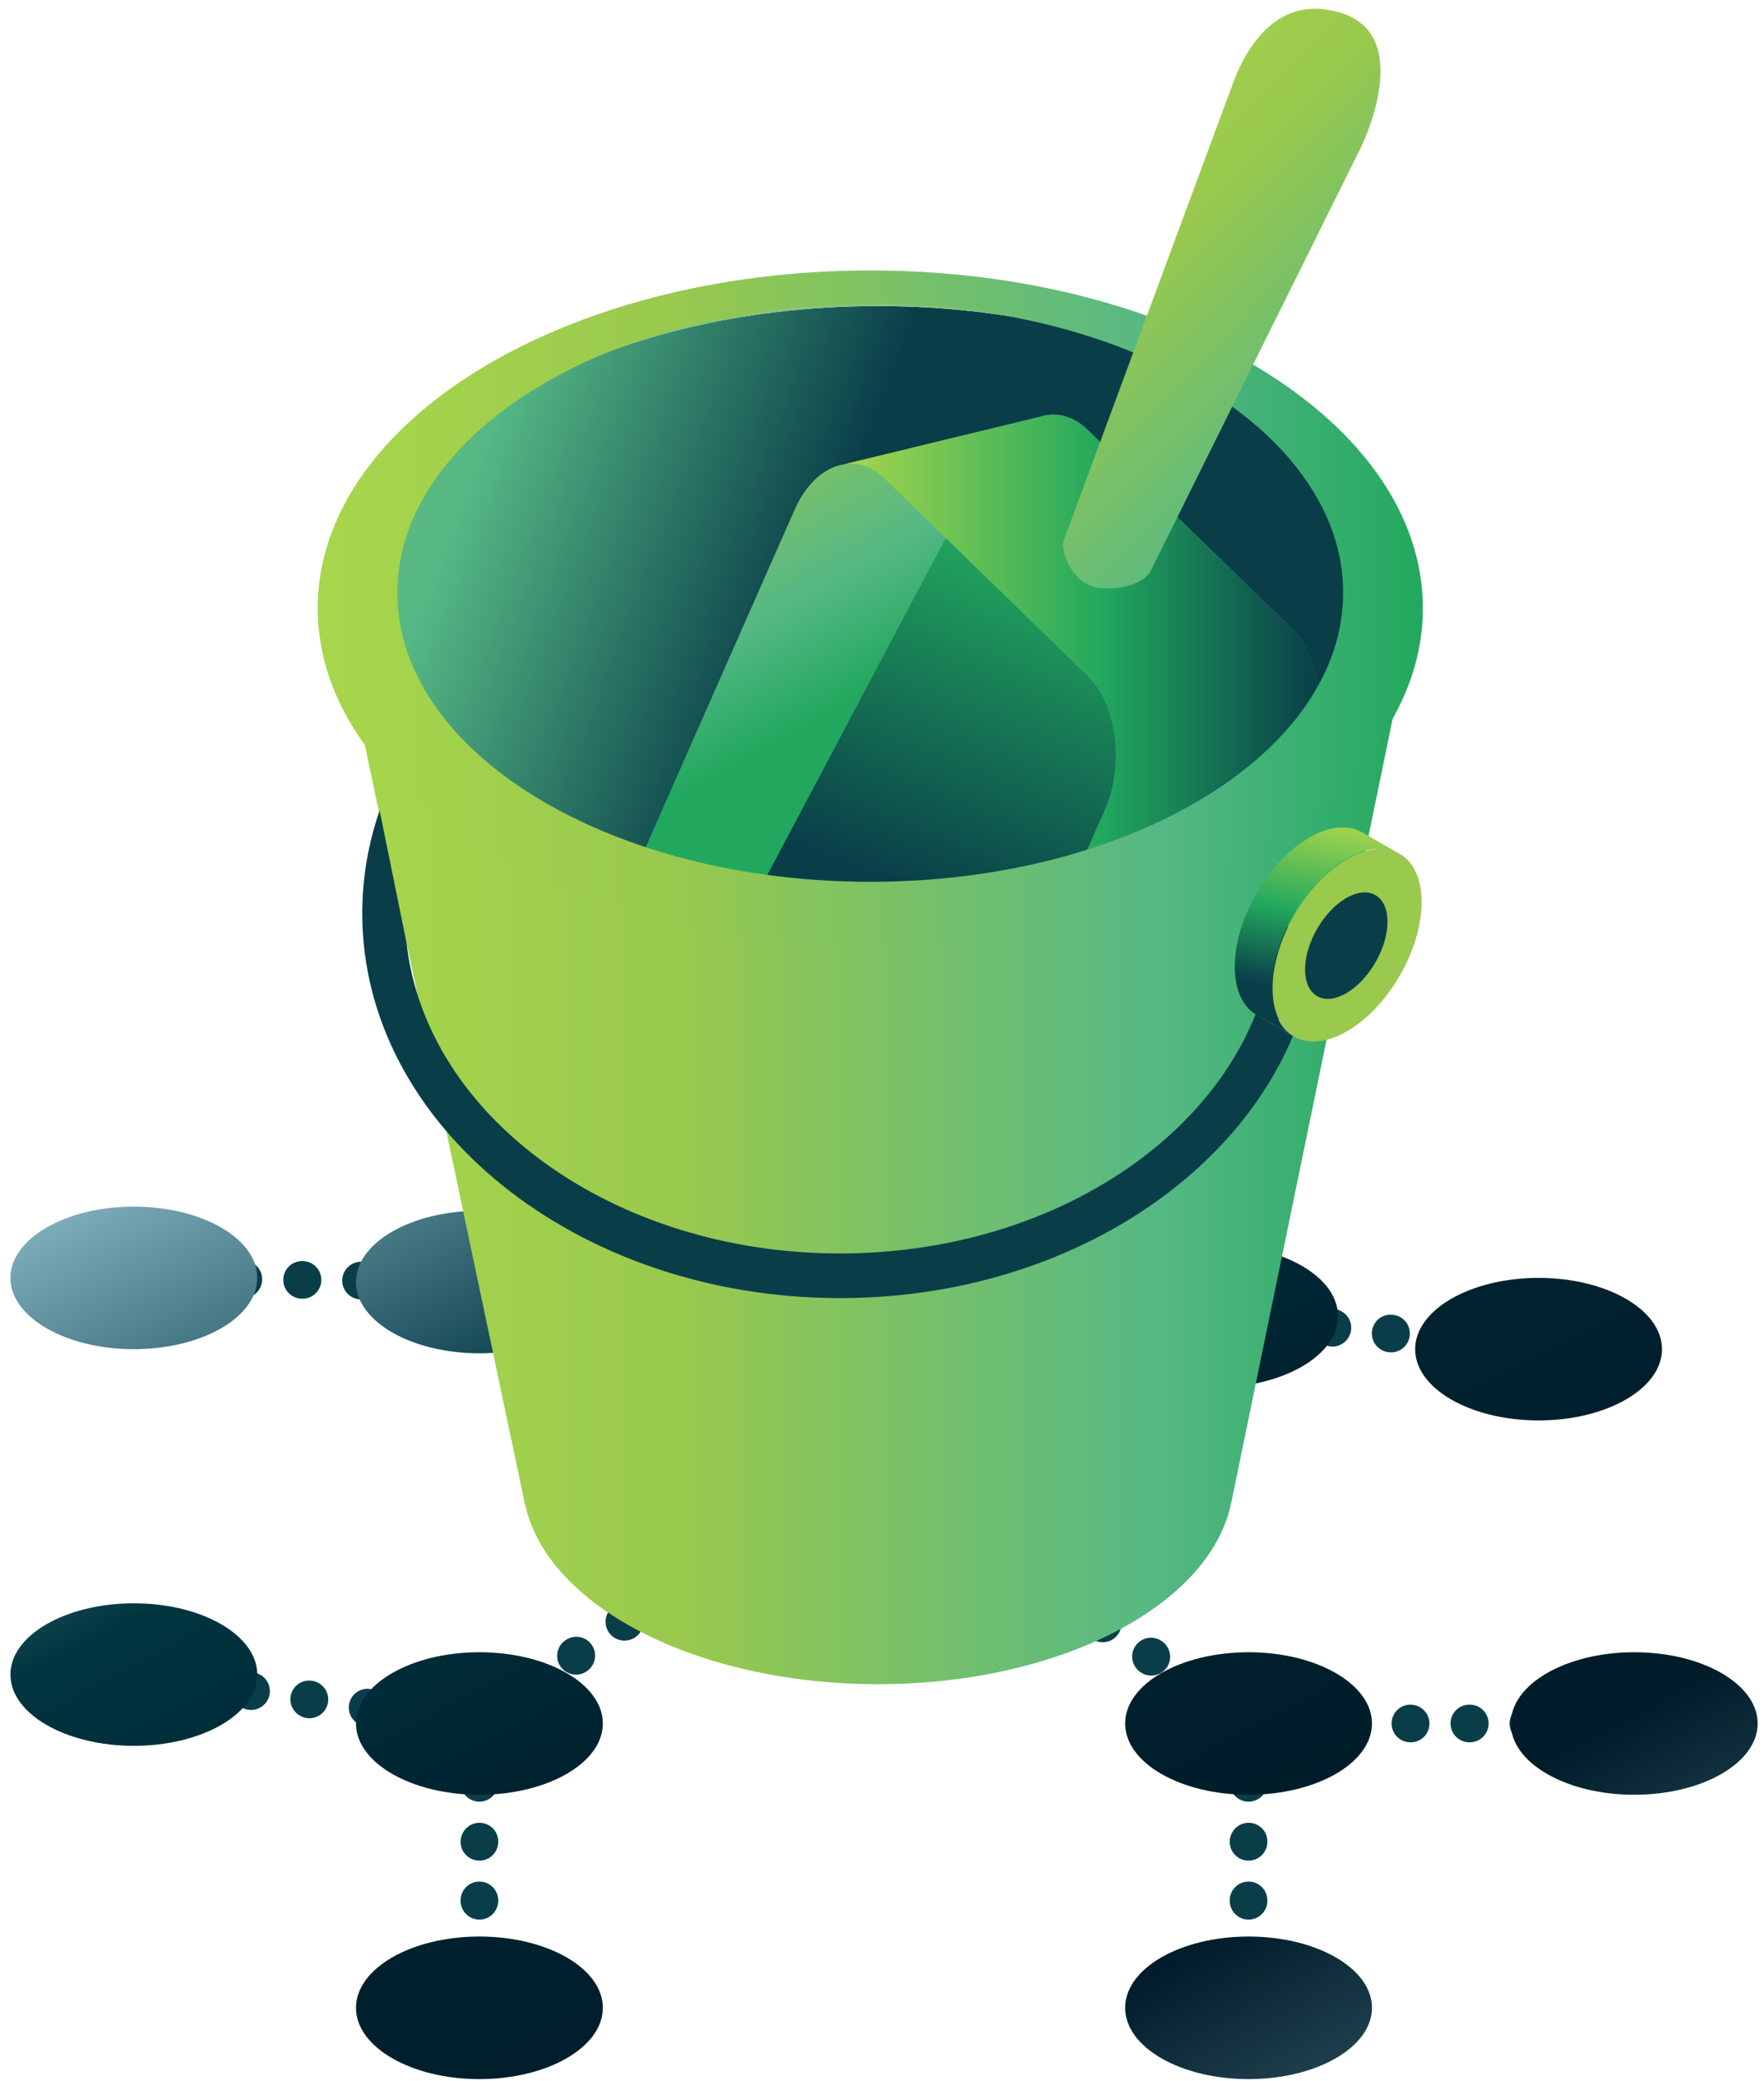 <svg width="117" height="138" viewBox="0 0 117 138" fill="none" xmlns="http://www.w3.org/2000/svg">
<path d="M31.798 131.221C31.107 131.221 30.55 130.662 30.55 129.972C30.55 129.283 31.109 128.711 31.798 128.711C32.487 128.711 33.045 129.256 33.045 129.944V129.972C33.045 130.662 32.486 131.221 31.798 131.221ZM31.798 127.31C31.107 127.31 30.55 126.751 30.55 126.062V126.035C30.55 125.344 31.109 124.787 31.798 124.787C32.487 124.787 33.045 125.344 33.045 126.035V126.062C33.045 126.751 32.486 127.31 31.798 127.31ZM31.798 123.399C31.107 123.399 30.55 122.84 30.55 122.15C30.55 121.461 31.109 120.888 31.798 120.888C32.487 120.888 33.045 121.434 33.045 122.123V122.15C33.045 122.841 32.486 123.399 31.798 123.399ZM31.798 119.489C31.107 119.489 30.55 118.929 30.55 118.24V118.213C30.55 117.522 31.109 116.965 31.798 116.965C32.487 116.965 33.045 117.522 33.045 118.213V118.24C33.045 118.929 32.486 119.489 31.798 119.489ZM31.798 115.578C31.107 115.578 30.55 115.019 30.55 114.33C30.55 113.641 31.109 113.067 31.798 113.067C32.487 113.067 33.045 113.612 33.045 114.301V114.33C33.045 115.019 32.486 115.578 31.798 115.578Z" fill="#093E49"/>
<path d="M28.268 115.051C28.21 115.051 28.154 115.046 28.095 115.038C27.413 114.945 26.923 114.312 27.015 113.628C27.112 112.945 27.729 112.468 28.41 112.562L28.437 112.567C29.121 112.661 29.596 113.291 29.503 113.974C29.417 114.6 28.882 115.051 28.268 115.051ZM24.395 114.501C24.339 114.501 24.28 114.498 24.223 114.49C23.54 114.395 23.051 113.763 23.145 113.08C23.239 112.399 23.858 111.919 24.538 112.014L24.566 112.017C25.251 112.114 25.726 112.745 25.632 113.426C25.543 114.05 25.008 114.501 24.395 114.501ZM20.523 113.955C20.461 113.955 20.4 113.952 20.338 113.942C19.657 113.841 19.173 113.204 19.273 112.522C19.375 111.841 19.995 111.368 20.678 111.469L20.707 111.473C21.388 111.574 21.858 112.208 21.757 112.891C21.665 113.51 21.131 113.955 20.523 113.955ZM16.652 113.406C16.593 113.406 16.538 113.402 16.479 113.394C15.796 113.298 15.307 112.667 15.401 111.984C15.496 111.301 16.112 110.823 16.795 110.917L16.822 110.92C17.505 111.014 17.982 111.644 17.888 112.329C17.799 112.954 17.264 113.406 16.652 113.406ZM12.779 112.859C12.718 112.859 12.656 112.854 12.594 112.846C11.912 112.745 11.429 112.108 11.529 111.425C11.629 110.744 12.251 110.272 12.933 110.37L12.961 110.375C13.644 110.477 14.114 111.111 14.013 111.793C13.919 112.413 13.387 112.859 12.779 112.859ZM8.907 112.311C8.851 112.311 8.792 112.306 8.733 112.299C8.05 112.205 7.561 111.573 7.655 110.888C7.75 110.205 8.37 109.726 9.05 109.822L9.078 109.827C9.761 109.921 10.238 110.552 10.142 111.234C10.053 111.859 9.52 112.311 8.907 112.311Z" fill="#093E49"/>
<path d="M31.798 86.271C31.793 86.271 31.788 86.271 31.785 86.271H31.757C31.066 86.263 30.515 85.699 30.521 85.01C30.527 84.324 31.083 83.773 31.768 83.773C31.773 83.773 31.777 83.773 31.782 83.773C32.471 83.779 33.038 84.344 33.03 85.034C33.024 85.72 32.479 86.271 31.798 86.271ZM27.886 86.225C27.88 86.225 27.87 86.225 27.862 86.225H27.832C27.143 86.21 26.595 85.642 26.609 84.953C26.622 84.271 27.176 83.728 27.856 83.728C27.866 83.728 27.872 83.728 27.881 83.728H27.91C28.599 83.741 29.147 84.311 29.133 85C29.12 85.682 28.566 86.225 27.886 86.225ZM23.976 86.177C23.971 86.177 23.968 86.177 23.962 86.177H23.935C23.245 86.171 22.693 85.607 22.699 84.916C22.707 84.232 23.263 83.68 23.948 83.68C23.952 83.68 23.955 83.68 23.959 83.68C24.649 83.687 25.216 84.251 25.209 84.942C25.202 85.626 24.661 86.177 23.976 86.177ZM20.066 86.131C20.061 86.131 20.056 86.131 20.053 86.131H20.025C19.335 86.123 18.781 85.559 18.789 84.87C18.795 84.184 19.351 83.635 20.037 83.635C20.041 83.635 20.044 83.635 20.05 83.635L20.079 83.636C20.768 83.642 21.319 84.206 21.313 84.895C21.306 85.582 20.749 86.131 20.066 86.131ZM16.154 86.085C16.151 86.085 16.146 86.085 16.141 86.085H16.113C15.424 86.079 14.871 85.515 14.879 84.824C14.885 84.139 15.443 83.588 16.125 83.588C16.13 83.588 16.135 83.588 16.138 83.588C16.829 83.595 17.395 84.159 17.388 84.849C17.383 85.534 16.837 86.085 16.154 86.085ZM12.245 86.039C12.236 86.039 12.226 86.039 12.219 86.037H12.191C11.501 86.025 10.954 85.455 10.967 84.765C10.981 84.076 11.55 83.517 12.239 83.542C12.932 83.557 13.492 84.125 13.476 84.814C13.465 85.496 12.922 86.039 12.245 86.039Z" fill="#093E49"/>
<path d="M100.05 90.453C100.01 90.453 99.969 90.451 99.926 90.448L99.899 90.445C99.211 90.378 98.711 89.768 98.778 89.081C98.846 88.394 99.453 87.892 100.142 87.961L100.17 87.964C100.856 88.031 101.358 88.641 101.29 89.328C101.228 89.972 100.685 90.453 100.05 90.453ZM96.157 90.072C96.117 90.072 96.076 90.068 96.035 90.065L96.008 90.062C95.32 89.995 94.82 89.385 94.886 88.699C94.953 88.012 95.564 87.51 96.249 87.576L96.278 87.58C96.964 87.646 97.466 88.256 97.397 88.944C97.335 89.589 96.794 90.072 96.157 90.072ZM92.267 89.689C92.226 89.689 92.183 89.687 92.144 89.682L92.115 89.679C91.429 89.612 90.927 89.001 90.995 88.317C91.062 87.629 91.669 87.127 92.358 87.197L92.385 87.198C93.073 87.267 93.573 87.878 93.506 88.563C93.443 89.207 92.9 89.689 92.267 89.689ZM88.375 89.308C88.333 89.308 88.291 89.306 88.251 89.301C87.563 89.233 87.049 88.621 87.118 87.935C87.185 87.249 87.782 86.749 88.468 86.816L88.497 86.817C89.183 86.886 89.685 87.497 89.617 88.183C89.55 88.826 89.007 89.308 88.375 89.308ZM84.482 88.925C84.442 88.925 84.401 88.923 84.358 88.918L84.331 88.917C83.645 88.849 83.145 88.237 83.21 87.553C83.278 86.867 83.886 86.363 84.574 86.433L84.603 86.436C85.289 86.503 85.791 87.114 85.722 87.799C85.66 88.444 85.117 88.925 84.482 88.925ZM80.589 88.542C80.55 88.542 80.507 88.54 80.465 88.537L80.438 88.534C79.752 88.467 79.25 87.858 79.319 87.17C79.384 86.484 79.998 85.982 80.681 86.05L80.71 86.053C81.396 86.12 81.896 86.73 81.83 87.416C81.768 88.061 81.225 88.542 80.589 88.542Z" fill="#093E49"/>
<path d="M82.801 115.547C82.561 115.547 82.318 115.477 82.103 115.329L82.081 115.314C81.514 114.921 81.371 114.145 81.762 113.578C82.156 113.011 82.933 112.868 83.5 113.258C84.067 113.651 84.221 114.437 83.828 115.004C83.585 115.357 83.196 115.547 82.801 115.547ZM79.575 113.338C79.337 113.338 79.094 113.266 78.879 113.119L78.856 113.103C78.29 112.711 78.147 111.934 78.54 111.367C78.93 110.8 79.707 110.657 80.275 111.048C80.841 111.44 80.997 112.226 80.604 112.793C80.36 113.144 79.972 113.338 79.575 113.338ZM76.361 111.127C76.119 111.127 75.873 111.057 75.66 110.91L75.635 110.894C75.068 110.506 74.92 109.731 75.309 109.159C75.697 108.591 76.473 108.443 77.043 108.832L77.066 108.848C77.636 109.237 77.782 110.012 77.394 110.582C77.151 110.936 76.761 111.127 76.361 111.127ZM73.136 108.915C72.893 108.915 72.649 108.845 72.434 108.697L72.412 108.681C71.842 108.294 71.696 107.519 72.083 106.947C72.471 106.378 73.249 106.231 73.818 106.62L73.843 106.636C74.41 107.025 74.559 107.801 74.169 108.37C73.927 108.726 73.535 108.915 73.136 108.915ZM69.9 106.701C69.665 106.701 69.425 106.631 69.21 106.486L69.188 106.472C68.618 106.084 68.469 105.308 68.856 104.738C69.244 104.168 70.019 104.018 70.591 104.406C71.159 104.793 71.32 105.578 70.934 106.148C70.691 106.507 70.3 106.701 69.9 106.701ZM66.687 104.492C66.445 104.492 66.199 104.42 65.986 104.272L65.961 104.258C65.394 103.869 65.246 103.094 65.635 102.524C66.023 101.954 66.799 101.807 67.37 102.197L67.392 102.211C67.962 102.6 68.108 103.375 67.721 103.945C67.478 104.301 67.085 104.492 66.687 104.492ZM63.459 102.279C63.22 102.279 62.972 102.209 62.759 102.062L62.737 102.046C62.167 101.657 62.02 100.88 62.408 100.311C62.797 99.741 63.574 99.595 64.142 99.984L64.166 99.998C64.735 100.388 64.882 101.164 64.493 101.734C64.25 102.089 63.86 102.279 63.459 102.279ZM60.226 100.064C59.986 100.064 59.741 99.994 59.529 99.844L59.505 99.829C58.939 99.438 58.796 98.66 59.187 98.093C59.579 97.526 60.358 97.384 60.925 97.775C61.49 98.167 61.646 98.952 61.253 99.519C61.009 99.873 60.621 100.064 60.226 100.064Z" fill="#093E49"/>
<path d="M31.798 115.55C31.404 115.55 31.019 115.366 30.775 115.021C30.378 114.456 30.516 113.678 31.078 113.28L31.102 113.266C31.666 112.869 32.444 113.004 32.84 113.568C33.236 114.132 33.1 114.912 32.536 115.307L32.514 115.323C32.295 115.479 32.045 115.55 31.798 115.55ZM34.999 113.308C34.607 113.308 34.22 113.123 33.977 112.775C33.581 112.212 33.716 111.433 34.28 111.036L34.302 111.02C34.866 110.625 35.646 110.762 36.043 111.325C36.438 111.889 36.303 112.667 35.739 113.064L35.716 113.08C35.498 113.233 35.249 113.308 34.999 113.308ZM38.203 111.063C37.811 111.063 37.425 110.879 37.18 110.534C36.785 109.971 36.921 109.192 37.485 108.795L37.507 108.779C38.071 108.384 38.851 108.517 39.246 109.084C39.642 109.648 39.505 110.426 38.943 110.824L38.919 110.838C38.702 110.99 38.451 111.063 38.203 111.063ZM41.417 108.806C41.02 108.806 40.631 108.622 40.39 108.273C39.999 107.706 40.129 106.937 40.696 106.545L40.72 106.529C41.286 106.138 42.065 106.28 42.456 106.847C42.847 107.414 42.704 108.192 42.138 108.584C41.919 108.733 41.668 108.806 41.417 108.806ZM44.61 106.578C44.218 106.578 43.83 106.391 43.587 106.046C43.19 105.482 43.327 104.704 43.89 104.307L43.913 104.291C44.476 103.896 45.256 104.032 45.653 104.596C46.049 105.16 45.912 105.938 45.35 106.335L45.326 106.351C45.108 106.504 44.858 106.578 44.61 106.578ZM47.813 104.332C47.421 104.332 47.035 104.148 46.79 103.804C46.395 103.24 46.532 102.46 47.094 102.065L47.117 102.049C47.681 101.653 48.461 101.788 48.857 102.35C49.252 102.916 49.115 103.694 48.553 104.089L48.529 104.105C48.312 104.259 48.061 104.332 47.813 104.332ZM51.017 102.09C50.623 102.09 50.237 101.906 49.992 101.558C49.597 100.994 49.732 100.216 50.296 99.819L50.319 99.805C50.882 99.407 51.661 99.544 52.059 100.108C52.456 100.672 52.319 101.451 51.755 101.847L51.733 101.863C51.514 102.017 51.266 102.09 51.017 102.09ZM54.231 99.832C53.834 99.832 53.443 99.647 53.205 99.298C52.811 98.731 52.943 97.961 53.51 97.568L53.534 97.554C54.099 97.162 54.877 97.305 55.27 97.872C55.662 98.439 55.519 99.217 54.952 99.608C54.731 99.76 54.48 99.832 54.231 99.832Z" fill="#093E49"/>
<path d="M82.813 131.221C82.122 131.221 81.564 130.662 81.564 129.972C81.564 129.283 82.124 128.711 82.813 128.711C83.502 128.711 84.061 129.256 84.061 129.944V129.972C84.061 130.662 83.501 131.221 82.813 131.221ZM82.813 127.31C82.122 127.31 81.564 126.751 81.564 126.062V126.035C81.564 125.344 82.124 124.787 82.813 124.787C83.502 124.787 84.061 125.344 84.061 126.035V126.062C84.061 126.751 83.501 127.31 82.813 127.31ZM82.813 123.399C82.122 123.399 81.564 122.84 81.564 122.15C81.564 121.461 82.124 120.888 82.813 120.888C83.502 120.888 84.061 121.434 84.061 122.123V122.15C84.061 122.841 83.501 123.399 82.813 123.399ZM82.813 119.489C82.122 119.489 81.564 118.929 81.564 118.24V118.213C81.564 117.522 82.124 116.965 82.813 116.965C83.502 116.965 84.061 117.522 84.061 118.213V118.24C84.061 118.929 83.501 119.489 82.813 119.489ZM82.813 115.578C82.122 115.578 81.564 115.019 81.564 114.33C81.564 113.641 82.124 113.067 82.813 113.067C83.502 113.067 84.061 113.612 84.061 114.301V114.33C84.061 115.019 83.501 115.578 82.813 115.578Z" fill="#093E49"/>
<path d="M109.219 115.55H109.192C108.503 115.55 107.943 114.991 107.943 114.302C107.943 113.611 108.504 113.053 109.192 113.053C109.88 113.053 110.453 113.611 110.453 114.302C110.453 114.991 109.908 115.55 109.219 115.55ZM105.309 115.55H105.28C104.591 115.55 104.033 114.991 104.033 114.302C104.033 113.611 104.592 113.053 105.28 113.053H105.309C105.998 113.053 106.555 113.611 106.555 114.302C106.555 114.991 105.996 115.55 105.309 115.55ZM101.397 115.55H101.368C100.679 115.55 100.122 114.991 100.122 114.302C100.122 113.611 100.681 113.053 101.368 113.053C102.059 113.053 102.631 113.611 102.631 114.302C102.631 114.991 102.088 115.55 101.397 115.55ZM97.487 115.55H97.456C96.767 115.55 96.21 114.991 96.21 114.302C96.21 113.611 96.769 113.053 97.456 113.053H97.487C98.177 113.053 98.735 113.611 98.735 114.302C98.735 114.991 98.177 115.55 97.487 115.55ZM93.576 115.55H93.548C92.857 115.55 92.298 114.991 92.298 114.302C92.298 113.611 92.859 113.053 93.548 113.053C94.237 113.053 94.81 113.611 94.81 114.302C94.812 114.991 94.266 115.55 93.576 115.55ZM89.665 115.55H89.636C88.947 115.55 88.389 114.991 88.389 114.302C88.389 113.611 88.948 113.053 89.636 113.053C90.324 113.053 90.899 113.611 90.899 114.302C90.9 114.991 90.354 115.55 89.665 115.55ZM85.753 115.55H85.724C85.035 115.55 84.478 114.991 84.478 114.302C84.478 113.611 85.037 113.053 85.724 113.053H85.753C86.444 113.053 87.003 113.611 87.003 114.302C87.004 114.991 86.444 115.55 85.753 115.55Z" fill="#093E49"/>
<path d="M80.561 92.019C85.082 92.019 88.746 89.903 88.746 87.292C88.746 84.682 85.082 82.566 80.561 82.566C76.04 82.566 72.375 84.682 72.375 87.292C72.375 89.903 76.04 92.019 80.561 92.019Z" fill="url(#paint0_linear_1403_13990)"/>
<path d="M31.798 119.03C36.319 119.03 39.984 116.914 39.984 114.303C39.984 111.693 36.319 109.577 31.798 109.577C27.277 109.577 23.612 111.693 23.612 114.303C23.612 116.914 27.277 119.03 31.798 119.03Z" fill="url(#paint1_linear_1403_13990)"/>
<path d="M8.877 115.785C13.398 115.785 17.063 113.668 17.063 111.058C17.063 108.448 13.398 106.332 8.877 106.332C4.356 106.332 0.691 108.448 0.691 111.058C0.691 113.668 4.356 115.785 8.877 115.785Z" fill="url(#paint2_linear_1403_13990)"/>
<path d="M31.798 137.888C36.319 137.888 39.984 135.771 39.984 133.16C39.984 130.549 36.319 128.432 31.798 128.432C27.277 128.432 23.612 130.549 23.612 133.16C23.612 135.771 27.277 137.888 31.798 137.888Z" fill="url(#paint3_linear_1403_13990)"/>
<path d="M82.813 119.03C87.333 119.03 90.998 116.914 90.998 114.303C90.998 111.693 87.333 109.577 82.813 109.577C78.292 109.577 74.627 111.693 74.627 114.303C74.627 116.914 78.292 119.03 82.813 119.03Z" fill="url(#paint4_linear_1403_13990)"/>
<path d="M82.813 137.888C87.333 137.888 90.998 135.771 90.998 133.16C90.998 130.549 87.333 128.432 82.813 128.432C78.292 128.432 74.627 130.549 74.627 133.16C74.627 135.771 78.292 137.888 82.813 137.888Z" fill="url(#paint5_linear_1403_13990)"/>
<path d="M108.394 119.03C112.914 119.03 116.579 116.914 116.579 114.303C116.579 111.693 112.914 109.577 108.394 109.577C103.873 109.577 100.208 111.693 100.208 114.303C100.208 116.914 103.873 119.03 108.394 119.03Z" fill="url(#paint6_linear_1403_13990)"/>
<path d="M102.048 94.204C106.569 94.204 110.234 92.088 110.234 89.478C110.234 86.867 106.569 84.751 102.048 84.751C97.527 84.751 93.862 86.867 93.862 89.478C93.862 92.088 97.527 94.204 102.048 94.204Z" fill="url(#paint7_linear_1403_13990)"/>
<path d="M31.798 89.751C36.319 89.751 39.984 87.635 39.984 85.024C39.984 82.414 36.319 80.298 31.798 80.298C27.277 80.298 23.612 82.414 23.612 85.024C23.612 87.635 27.277 89.751 31.798 89.751Z" fill="url(#paint8_linear_1403_13990)"/>
<path d="M8.877 89.478C13.398 89.478 17.063 87.361 17.063 84.751C17.063 82.141 13.398 80.024 8.877 80.024C4.356 80.024 0.691 82.141 0.691 84.751C0.691 87.361 4.356 89.478 8.877 89.478Z" fill="url(#paint9_linear_1403_13990)"/>
<path d="M91.35 39.422C91.35 28.862 76.522 20.3 58.229 20.3C39.939 20.3 25.108 28.862 25.108 39.422C25.108 40.114 25.175 40.794 25.299 41.468L35.988 99.541H80.469L91.161 41.468C91.286 40.796 91.35 40.114 91.35 39.422Z" fill="url(#paint10_linear_1403_13990)"/>
<path d="M61.683 87.503C60.605 87.874 59.45 87.626 58.473 86.674L45.016 73.592C43.061 71.69 42.559 67.689 43.9 64.655L58.38 31.849C59.05 30.331 67.833 28.033 68.914 27.661C69.993 27.293 71.147 27.54 72.124 28.49L85.581 41.574C87.538 43.477 88.038 47.477 86.701 50.509L64.44 84.627C63.77 86.147 62.766 87.132 61.683 87.503Z" fill="url(#paint11_linear_1403_13990)"/>
<path d="M55.468 30.917C54.385 31.287 53.383 32.274 52.711 33.792L38.231 66.598C36.891 69.63 37.394 73.631 39.351 75.533L52.805 88.615C53.783 89.567 54.939 89.815 56.016 89.445L61.681 87.501C60.603 87.871 59.448 87.623 58.471 86.671L45.014 73.589C43.059 71.687 45.323 69.055 46.661 66.022L63.914 33.443C64.584 31.924 67.831 28.03 68.911 27.658L55.468 30.917Z" fill="url(#paint12_linear_1403_13990)"/>
<path d="M56.017 89.446C57.098 89.074 58.102 88.09 58.772 86.571L73.254 53.765C74.592 50.731 74.091 46.731 72.135 44.828L58.678 31.746C57.702 30.796 56.546 30.547 55.469 30.917L68.913 27.661C69.991 27.293 71.146 27.54 72.123 28.49L85.58 41.574C87.537 43.477 88.037 47.477 86.699 50.509L64.439 84.627C63.767 86.145 62.764 87.132 61.682 87.502L56.017 89.446Z" fill="url(#paint13_linear_1403_13990)"/>
<path d="M58.228 18.786C38.49 18.786 22.487 28.025 22.487 39.422C22.487 50.819 38.49 60.059 58.228 60.059C77.97 60.059 93.973 50.819 93.973 39.422C93.973 28.026 77.97 18.786 58.228 18.786ZM58.228 58.544C39.939 58.544 25.108 49.983 25.108 39.422C25.108 28.862 39.939 20.3 58.228 20.3C76.522 20.3 91.349 28.862 91.349 39.422C91.349 49.983 76.522 58.544 58.228 58.544Z" fill="url(#paint14_linear_1403_13990)"/>
<path d="M91.328 40.106C90.702 50.35 76.125 58.544 58.229 58.544C40.607 58.544 26.201 50.597 25.172 40.572L22.339 40.593L34.806 99.7H34.814C36.204 106.456 46.156 111.697 58.231 111.697C70.308 111.697 80.26 106.457 81.651 99.7H81.657L93.929 40.087L91.328 40.106Z" fill="url(#paint15_linear_1403_13990)"/>
<path d="M85.691 61.511C85.31 61.452 84.934 61.364 84.564 61.263C84.097 73.381 71.337 83.129 55.717 83.129C40.635 83.129 28.219 74.04 26.962 62.505L25.179 53.755C24.429 55.928 24.027 58.215 24.027 60.577C24.027 74.645 38.243 86.091 55.717 86.091C72.757 86.091 86.694 75.209 87.38 61.625C86.814 61.633 86.25 61.598 85.691 61.511Z" fill="#093E49"/>
<path d="M85.801 68.728C87.73 69.843 90.861 68.035 92.792 64.691C94.722 61.349 94.722 57.734 92.792 56.62L90.335 55.201C92.265 56.316 92.265 59.931 90.335 63.274C88.404 66.617 85.275 68.425 83.344 67.31L85.801 68.728Z" fill="#B8B8B8"/>
<path d="M92.793 56.619C90.86 55.505 87.73 57.312 85.802 60.657C83.87 64 83.87 67.613 85.802 68.73L83.344 67.311C81.416 66.198 81.416 62.583 83.344 59.24C85.277 55.897 88.406 54.088 90.336 55.203L92.793 56.619Z" fill="url(#paint16_linear_1403_13990)"/>
<path d="M92.842 64.704C94.773 61.36 94.773 57.746 92.843 56.631C90.913 55.517 87.783 57.324 85.852 60.668C83.921 64.011 83.92 67.626 85.85 68.74C87.781 69.855 90.911 68.048 92.842 64.704Z" fill="#99C94D"/>
<path d="M87.36 66.064C88.427 66.68 90.159 65.68 91.227 63.831C92.295 61.981 92.296 59.982 91.228 59.365C90.161 58.749 88.43 59.749 87.362 61.599C86.294 63.448 86.293 65.447 87.36 66.064Z" fill="#093E49"/>
<path d="M57.723 17.936C37.481 17.936 21.073 27.966 21.073 40.34C21.073 52.714 37.481 62.743 57.723 62.743C77.965 62.743 94.373 52.714 94.373 40.34C94.373 27.966 77.965 17.936 57.723 17.936ZM57.723 58.482C40.4 58.482 26.357 49.898 26.357 39.311C26.357 28.722 40.4 20.139 57.723 20.139C75.046 20.139 89.087 28.722 89.087 39.311C89.087 49.899 75.046 58.482 57.723 58.482Z" fill="url(#paint17_linear_1403_13990)"/>
<path d="M88.89 0.838C85.255 -0.245 83.179 2.272 82.016 4.905C81.989 4.966 81.981 5.023 81.958 5.082L81.942 5.08L70.731 35.353L70.588 35.725C70.233 36.608 71.223 38.742 72.749 38.966C74.279 39.19 75.906 38.714 76.327 37.842H76.332L90.246 9.813C90.246 9.813 93.977 2.355 88.89 0.838Z" fill="url(#paint18_linear_1403_13990)"/>
<defs>
<linearGradient id="paint0_linear_1403_13990" x1="55.194" y1="39.802" x2="111.589" y2="145.38" gradientUnits="userSpaceOnUse">
<stop stop-color="#B7E4F3"/>
<stop offset="0.315" stop-color="#003540"/>
<stop offset="0.5" stop-color="#00222F"/>
<stop offset="0.75" stop-color="#001B29"/>
<stop offset="1" stop-color="#4F7883"/>
</linearGradient>
<linearGradient id="paint1_linear_1403_13990" x1="6.031" y1="66.064" x2="62.426" y2="171.643" gradientUnits="userSpaceOnUse">
<stop stop-color="#B7E4F3"/>
<stop offset="0.315" stop-color="#003540"/>
<stop offset="0.5" stop-color="#00222F"/>
<stop offset="0.75" stop-color="#001B29"/>
<stop offset="1" stop-color="#4F7883"/>
</linearGradient>
<linearGradient id="paint2_linear_1403_13990" x1="-10.454" y1="74.868" x2="45.941" y2="180.446" gradientUnits="userSpaceOnUse">
<stop stop-color="#B7E4F3"/>
<stop offset="0.315" stop-color="#003540"/>
<stop offset="0.5" stop-color="#00222F"/>
<stop offset="0.75" stop-color="#001B29"/>
<stop offset="1" stop-color="#4F7883"/>
</linearGradient>
<linearGradient id="paint3_linear_1403_13990" x1="-1.809" y1="70.242" x2="54.593" y2="175.835" gradientUnits="userSpaceOnUse">
<stop stop-color="#B7E4F3"/>
<stop offset="0.315" stop-color="#003540"/>
<stop offset="0.5" stop-color="#00222F"/>
<stop offset="0.75" stop-color="#001B29"/>
<stop offset="1" stop-color="#4F7883"/>
</linearGradient>
<linearGradient id="paint4_linear_1403_13990" x1="45.722" y1="44.863" x2="102.117" y2="150.442" gradientUnits="userSpaceOnUse">
<stop stop-color="#B7E4F3"/>
<stop offset="0.315" stop-color="#003540"/>
<stop offset="0.5" stop-color="#00222F"/>
<stop offset="0.75" stop-color="#001B29"/>
<stop offset="1" stop-color="#4F7883"/>
</linearGradient>
<linearGradient id="paint5_linear_1403_13990" x1="37.879" y1="49.038" x2="94.281" y2="154.631" gradientUnits="userSpaceOnUse">
<stop stop-color="#B7E4F3"/>
<stop offset="0.315" stop-color="#003540"/>
<stop offset="0.5" stop-color="#00222F"/>
<stop offset="0.75" stop-color="#001B29"/>
<stop offset="1" stop-color="#4F7883"/>
</linearGradient>
<linearGradient id="paint6_linear_1403_13990" x1="65.625" y1="34.234" x2="122.02" y2="139.813" gradientUnits="userSpaceOnUse">
<stop stop-color="#B7E4F3"/>
<stop offset="0.315" stop-color="#003540"/>
<stop offset="0.5" stop-color="#00222F"/>
<stop offset="0.75" stop-color="#001B29"/>
<stop offset="1" stop-color="#4F7883"/>
</linearGradient>
<linearGradient id="paint7_linear_1403_13990" x1="71.005" y1="31.359" x2="127.4" y2="136.937" gradientUnits="userSpaceOnUse">
<stop stop-color="#B7E4F3"/>
<stop offset="0.315" stop-color="#003540"/>
<stop offset="0.5" stop-color="#00222F"/>
<stop offset="0.75" stop-color="#001B29"/>
<stop offset="1" stop-color="#4F7883"/>
</linearGradient>
<linearGradient id="paint8_linear_1403_13990" x1="18.198" y1="59.565" x2="74.593" y2="165.144" gradientUnits="userSpaceOnUse">
<stop stop-color="#B7E4F3"/>
<stop offset="0.315" stop-color="#003540"/>
<stop offset="0.5" stop-color="#00222F"/>
<stop offset="0.75" stop-color="#001B29"/>
<stop offset="1" stop-color="#4F7883"/>
</linearGradient>
<linearGradient id="paint9_linear_1403_13990" x1="0.479" y1="69.027" x2="56.881" y2="174.62" gradientUnits="userSpaceOnUse">
<stop stop-color="#B7E4F3"/>
<stop offset="0.315" stop-color="#003540"/>
<stop offset="0.5" stop-color="#00222F"/>
<stop offset="0.75" stop-color="#001B29"/>
<stop offset="1" stop-color="#4F7883"/>
</linearGradient>
<linearGradient id="paint10_linear_1403_13990" x1="-40.998" y1="24.442" x2="46.716" y2="57.874" gradientUnits="userSpaceOnUse">
<stop offset="0.333" stop-color="#99C94D"/>
<stop offset="0.747" stop-color="#55B885"/>
<stop offset="1" stop-color="#093E49"/>
</linearGradient>
<linearGradient id="paint11_linear_1403_13990" x1="72.857" y1="38.494" x2="64.132" y2="60.536" gradientUnits="userSpaceOnUse">
<stop stop-color="#22A85E"/>
<stop offset="1" stop-color="#093E49"/>
</linearGradient>
<linearGradient id="paint12_linear_1403_13990" x1="36.85" y1="21.049" x2="52.351" y2="48.635" gradientUnits="userSpaceOnUse">
<stop offset="0.012" stop-color="#A7D64C"/>
<stop offset="0.321" stop-color="#99C94D"/>
<stop offset="0.764" stop-color="#55B885"/>
<stop offset="1" stop-color="#22A85E"/>
</linearGradient>
<linearGradient id="paint13_linear_1403_13990" x1="55.469" y1="58.472" x2="87.449" y2="58.472" gradientUnits="userSpaceOnUse">
<stop offset="0.012" stop-color="#A7D64C"/>
<stop offset="0.551" stop-color="#22A85E"/>
<stop offset="1" stop-color="#093E49"/>
</linearGradient>
<linearGradient id="paint14_linear_1403_13990" x1="22.488" y1="39.423" x2="93.973" y2="39.423" gradientUnits="userSpaceOnUse">
<stop stop-color="#90C853"/>
<stop offset="1" stop-color="#7DC0A4"/>
</linearGradient>
<linearGradient id="paint15_linear_1403_13990" x1="22.338" y1="75.893" x2="93.927" y2="75.893" gradientUnits="userSpaceOnUse">
<stop offset="0.012" stop-color="#A7D64C"/>
<stop offset="0.321" stop-color="#99C94D"/>
<stop offset="0.764" stop-color="#55B885"/>
<stop offset="1" stop-color="#22A85E"/>
</linearGradient>
<linearGradient id="paint16_linear_1403_13990" x1="88.444" y1="54.308" x2="86.234" y2="65.776" gradientUnits="userSpaceOnUse">
<stop offset="0.012" stop-color="#A7D64C"/>
<stop offset="0.551" stop-color="#22A85E"/>
<stop offset="1" stop-color="#093E49"/>
</linearGradient>
<linearGradient id="paint17_linear_1403_13990" x1="21.073" y1="40.34" x2="94.373" y2="40.34" gradientUnits="userSpaceOnUse">
<stop offset="0.012" stop-color="#A7D64C"/>
<stop offset="0.321" stop-color="#99C94D"/>
<stop offset="0.764" stop-color="#55B885"/>
<stop offset="1" stop-color="#22A85E"/>
</linearGradient>
<linearGradient id="paint18_linear_1403_13990" x1="67.941" y1="7.23" x2="96.271" y2="34.97" gradientUnits="userSpaceOnUse">
<stop offset="0.012" stop-color="#A7D64C"/>
<stop offset="0.321" stop-color="#99C94D"/>
<stop offset="0.764" stop-color="#55B885"/>
<stop offset="1" stop-color="#22A85E"/>
</linearGradient>
</defs>
</svg>
